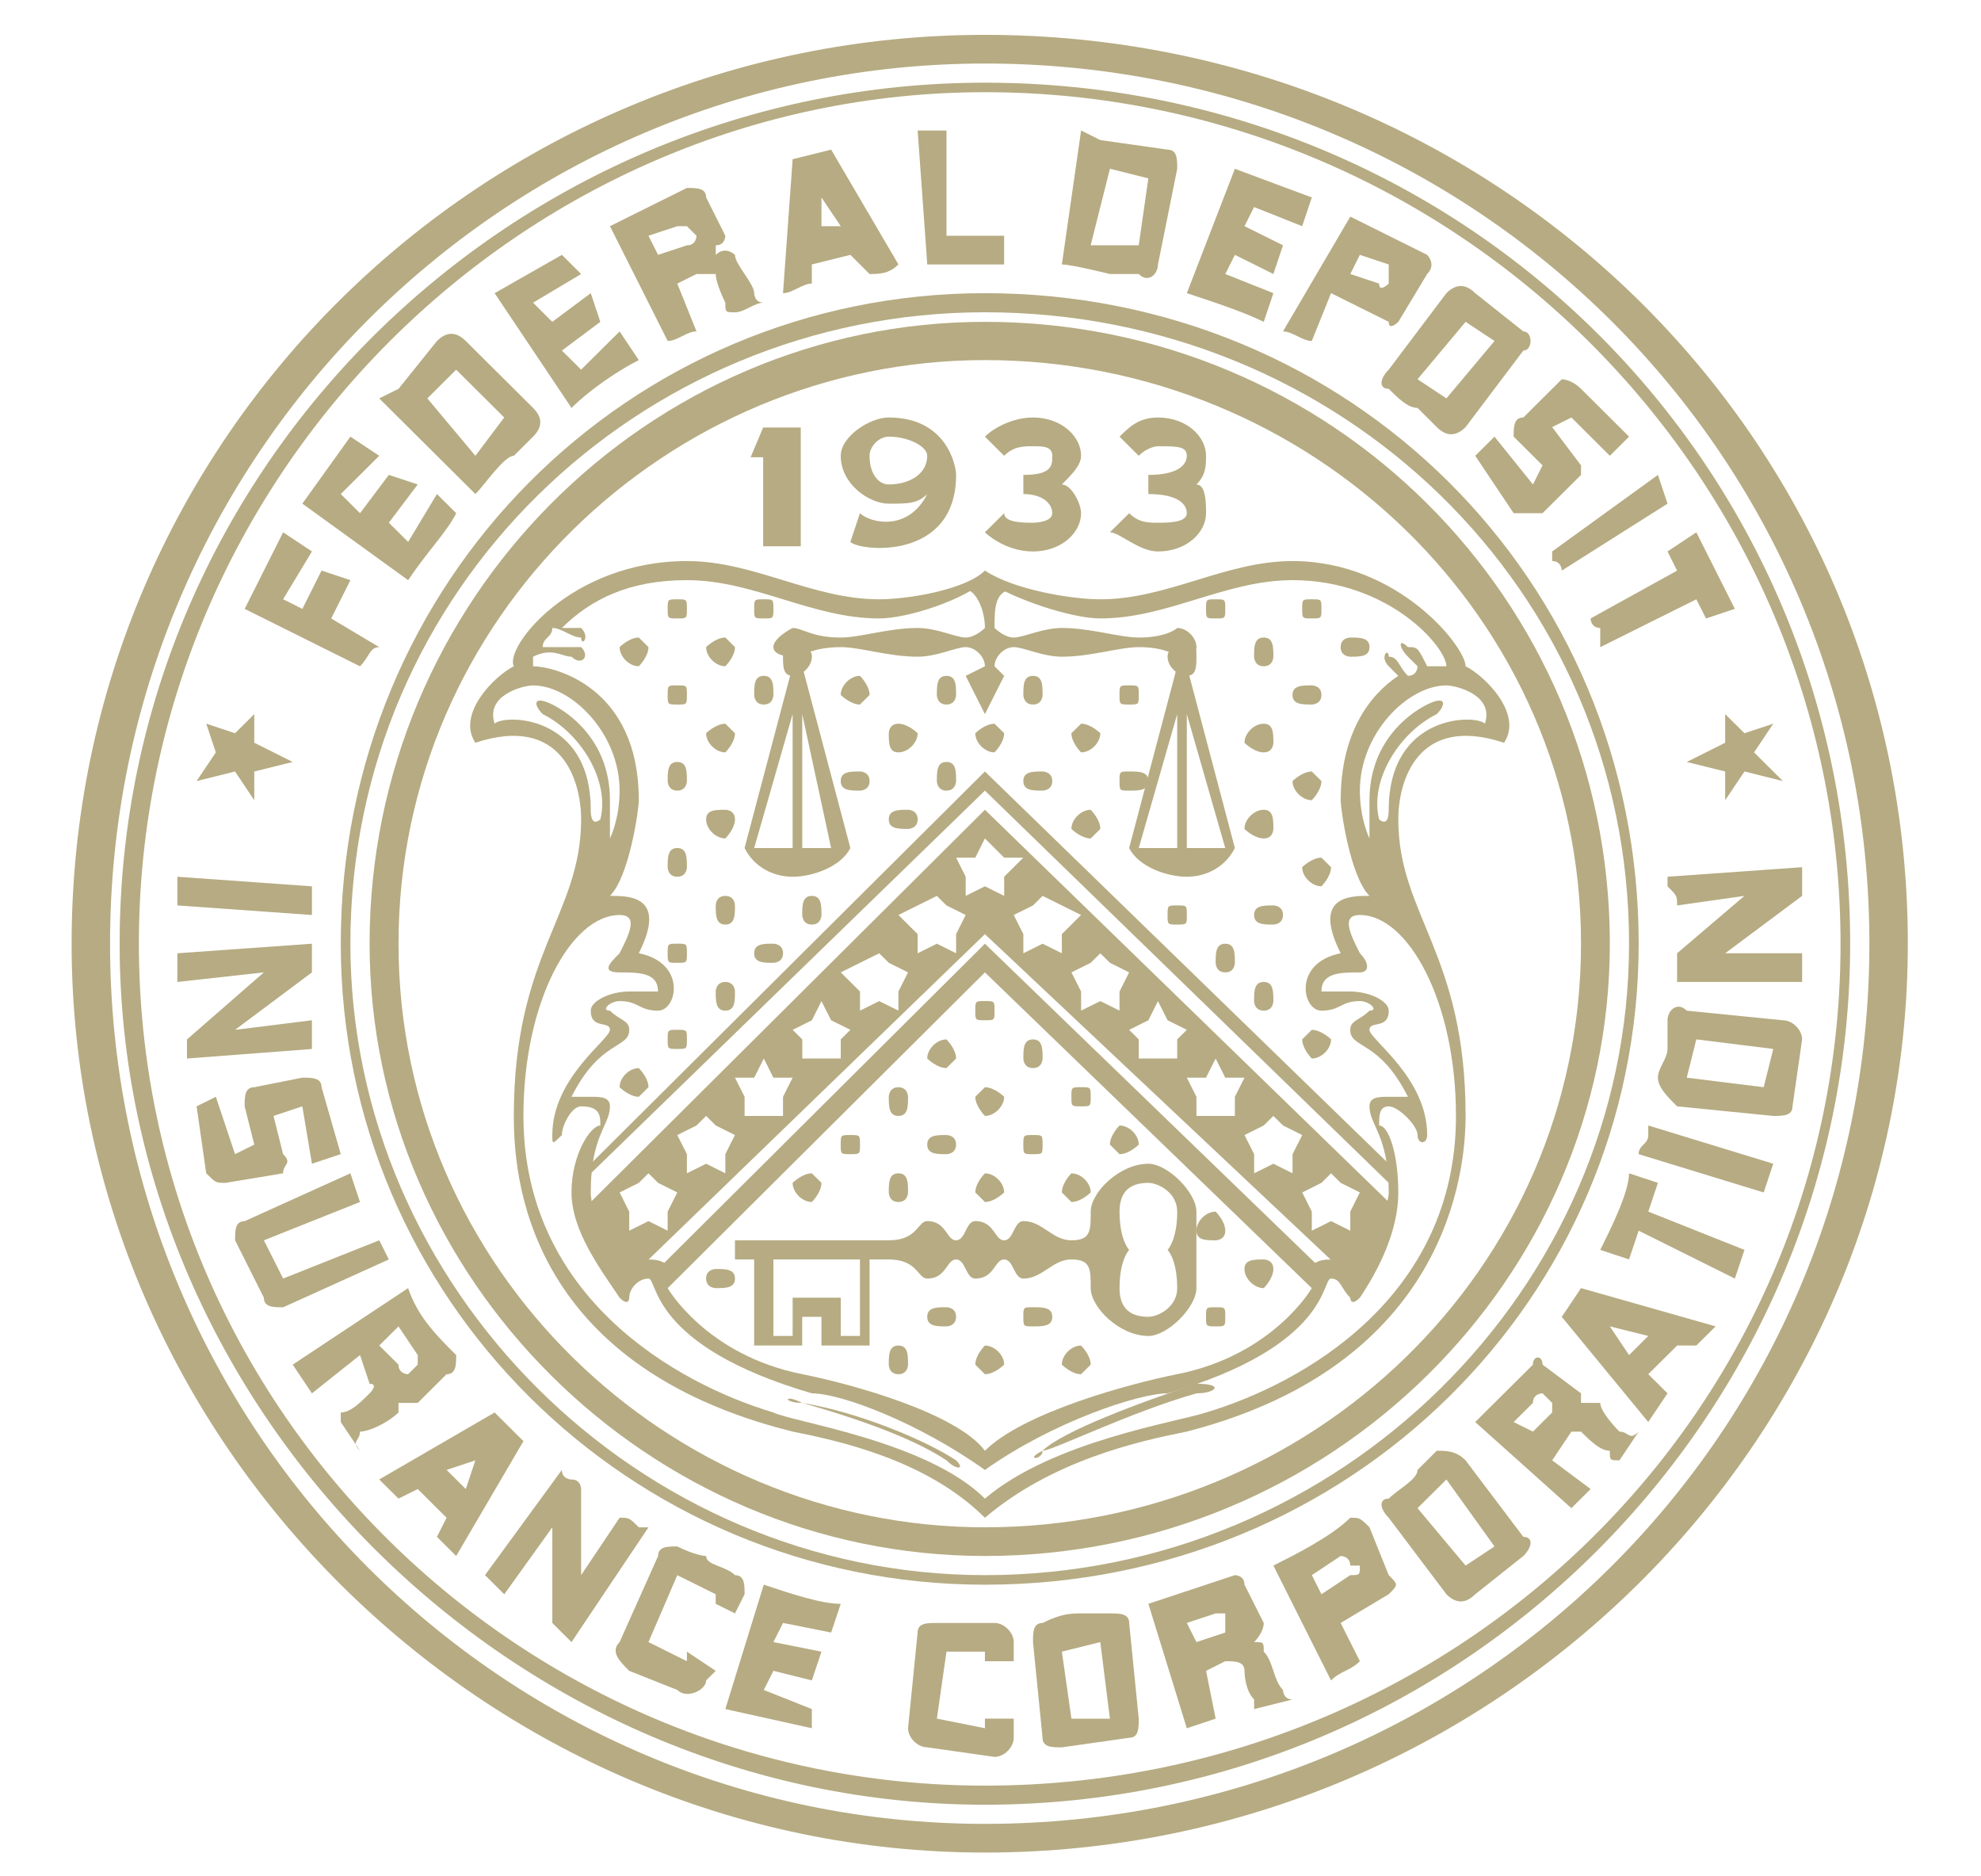 <?xml version="1.0" encoding="UTF-8"?> <svg xmlns="http://www.w3.org/2000/svg" width="132" height="125" viewBox="0 0 132 125" fill="none"><path fill-rule="evenodd" clip-rule="evenodd" d="M50.852 28.481L50.017 30.461H50.852V36.392H53.357V28.481H50.852Z" fill="#B6AB82"></path><path fill-rule="evenodd" clip-rule="evenodd" d="M56.021 30.364C56.021 32.274 57.941 33.554 59.223 33.554C60.506 33.554 61.143 33.554 61.784 32.912C60.506 35.464 57.941 34.826 57.303 34.188L56.662 36.102C57.303 36.74 63.708 37.374 63.708 31.64C63.708 31.002 63.067 27.813 59.223 27.813V29.088C60.506 29.088 61.784 29.726 61.784 30.364C61.784 31.64 60.506 32.274 59.223 32.274C58.582 32.274 57.941 31.64 57.941 30.364C57.941 29.726 58.582 29.088 59.223 29.088V27.813C57.941 27.813 56.021 29.088 56.021 30.364Z" fill="#B6AB82"></path><path fill-rule="evenodd" clip-rule="evenodd" d="M68.83 36.738C66.91 36.738 65.628 35.462 65.628 35.462L66.91 34.19C66.91 34.824 68.189 34.824 68.83 34.824C68.83 34.824 70.116 34.824 70.116 34.19C70.116 33.552 69.471 32.914 68.189 32.914V31.638C70.116 31.638 70.116 31 70.116 30.363C70.116 29.728 69.471 29.728 68.83 29.728C68.189 29.728 67.548 29.728 66.91 30.363L65.628 29.09C66.269 28.452 67.548 27.814 68.83 27.814C70.754 27.814 72.036 29.09 72.036 30.363C72.036 31 71.391 31.638 70.754 32.276C71.391 32.276 72.036 33.552 72.036 34.19C72.036 35.462 70.754 36.738 68.83 36.738Z" fill="#B6AB82"></path><path fill-rule="evenodd" clip-rule="evenodd" d="M77.16 36.738C75.877 36.738 74.599 35.462 73.957 35.462L75.24 34.19C75.877 34.824 76.519 34.824 77.16 34.824C77.801 34.824 79.079 34.824 79.079 34.19C79.079 33.552 78.442 32.914 76.519 32.914V31.638C78.442 31.638 79.079 31 79.079 30.363C79.079 29.728 78.442 29.728 77.16 29.728C77.16 29.728 76.519 29.728 75.877 30.363L74.599 29.09C75.24 28.452 75.877 27.814 77.16 27.814C79.079 27.814 80.362 29.09 80.362 30.363C80.362 31 80.362 31.638 79.721 32.276C80.362 32.276 80.362 33.552 80.362 34.19C80.362 35.462 79.079 36.738 77.16 36.738Z" fill="#B6AB82"></path><path fill-rule="evenodd" clip-rule="evenodd" d="M51.534 89V83.904H50.252V89.638H53.454V87.725H54.736V89.638H57.942V83.904H59.225C61.145 83.904 61.145 85.177 61.786 85.177C63.064 85.177 63.064 83.904 63.706 83.904C64.347 83.904 64.347 85.177 64.988 85.177C66.266 85.177 66.266 83.904 66.908 83.904C67.549 83.904 67.549 85.177 68.19 85.177C69.472 85.177 70.114 83.904 71.392 83.904C72.678 83.904 72.678 84.539 72.678 85.814C72.678 87.09 74.598 89 76.518 89C77.8 89 79.72 87.09 79.72 85.814V80.719C79.72 79.439 77.8 77.529 76.518 77.529V78.801C77.159 78.801 78.441 79.439 78.441 80.719C78.441 82.629 77.8 83.266 77.8 83.266C77.8 83.266 78.441 83.904 78.441 85.814C78.441 87.09 77.159 87.725 76.518 87.725C75.239 87.725 74.598 87.09 74.598 85.814C74.598 83.904 75.239 83.266 75.239 83.266C75.239 83.266 74.598 82.629 74.598 80.719C74.598 79.439 75.239 78.801 76.518 78.801V77.529C74.598 77.529 72.678 79.439 72.678 80.719C72.678 81.987 72.678 82.629 71.392 82.629C70.114 82.629 69.472 81.349 68.19 81.349C67.549 81.349 67.549 82.629 66.908 82.629C66.266 82.629 66.266 81.349 64.988 81.349C64.347 81.349 64.347 82.629 63.706 82.629C63.064 82.629 63.064 81.349 61.786 81.349C61.145 81.349 61.145 82.629 59.225 82.629H48.973V83.904H57.301V89H56.023V86.452H52.817V89H51.534Z" fill="#B6AB82"></path><path fill-rule="evenodd" clip-rule="evenodd" d="M107.268 62.868C107.268 85.177 88.692 103.658 65.629 103.658V101.748C87.41 101.748 105.348 84.539 105.348 62.868C105.348 41.201 87.41 23.989 65.629 23.989C44.489 23.989 26.554 41.201 26.554 62.868C26.554 84.539 44.489 101.748 65.629 101.748V103.658C43.21 103.658 24.627 85.177 24.627 62.868C24.627 39.926 43.21 21.441 65.629 21.441C88.692 21.441 107.268 39.926 107.268 62.868Z" fill="#B6AB82"></path><path fill-rule="evenodd" clip-rule="evenodd" d="M108.549 62.868C108.549 39.288 89.332 20.803 65.627 20.803C42.564 20.803 23.347 39.288 23.347 62.868C23.347 85.815 42.564 104.934 65.627 104.934V105.572C41.926 105.572 22.706 86.453 22.706 62.868C22.706 38.65 41.926 19.531 65.627 19.531C89.973 19.531 109.19 38.65 109.19 62.868C109.19 86.453 89.973 105.572 65.627 105.572V104.934C89.332 104.934 108.549 85.815 108.549 62.868Z" fill="#B6AB82"></path><path fill-rule="evenodd" clip-rule="evenodd" d="M124.563 62.868C124.563 95.372 98.298 121.505 65.628 121.505V123.415C99.584 123.415 127.124 96.01 127.124 62.868C127.124 29.088 99.584 2.322 65.628 2.322C32.316 2.322 4.772 29.088 4.772 62.868C4.772 96.01 32.316 123.415 65.628 123.415V121.505C33.599 121.505 7.333 95.372 7.333 62.868C7.333 30.364 33.599 4.232 65.628 4.232C98.298 4.232 124.563 30.364 124.563 62.868Z" fill="#B6AB82"></path><path fill-rule="evenodd" clip-rule="evenodd" d="M123.283 62.868C123.283 31.002 97.658 5.508 65.629 5.508C34.238 5.508 7.972 31.002 7.972 62.868C7.972 94.097 34.238 120.229 65.629 120.229V118.957C34.879 118.957 9.254 94.097 9.254 62.868C9.254 31.64 34.879 6.142 65.629 6.142C97.017 6.142 122.641 31.64 122.641 62.868C122.641 94.097 97.017 118.957 65.629 118.957V120.229C97.658 120.229 123.283 94.097 123.283 62.868Z" fill="#B6AB82"></path><path fill-rule="evenodd" clip-rule="evenodd" d="M55.381 9.969L59.865 17.616C59.224 18.254 58.583 18.254 57.942 18.254L56.663 16.979L54.095 17.616L54.736 15.068H56.022L54.736 13.155V15.068L54.095 17.616V18.892C53.457 18.892 52.816 19.53 52.175 19.53L52.816 10.607L55.381 9.969Z" fill="#B6AB82"></path><path fill-rule="evenodd" clip-rule="evenodd" d="M104.066 25.265L101.505 27.813C100.86 27.813 100.86 28.455 100.86 29.089L102.783 31.003L102.146 32.275L99.581 29.089L98.299 30.365L100.86 34.188H102.783L105.348 31.64V31.003L103.424 28.455L104.707 27.813L107.268 30.365L108.55 29.089L105.348 25.903C104.707 25.265 104.066 25.265 104.066 25.265Z" fill="#B6AB82"></path><path fill-rule="evenodd" clip-rule="evenodd" d="M25.269 43.112C24.628 43.112 24.628 43.75 23.987 44.388L16.304 40.564L18.865 35.464L20.785 36.736L18.865 39.922L20.147 40.564L21.426 38.012L23.349 38.65L22.067 41.202L25.269 43.112Z" fill="#B6AB82"></path><path fill-rule="evenodd" clip-rule="evenodd" d="M101.504 22.079C102.145 22.079 102.145 23.355 101.504 23.355L97.657 28.454C97.016 29.088 96.378 29.088 95.737 28.454C95.096 27.813 94.455 27.175 94.455 27.175C93.814 27.175 93.176 26.541 92.535 25.903C91.894 25.903 91.894 25.265 92.535 24.627L96.378 19.531C97.016 18.893 97.657 18.893 98.298 19.531L97.657 21.441L94.455 25.265L96.378 26.541L99.584 22.717L97.657 21.441L98.298 19.531L101.504 22.079Z" fill="#B6AB82"></path><path fill-rule="evenodd" clip-rule="evenodd" d="M46.411 18.254L45.129 18.892L43.85 16.978L45.77 16.344C46.411 16.344 46.411 15.706 46.411 15.706L45.77 15.068H45.129L43.209 15.706L43.85 16.978L45.129 18.892L46.411 22.078C45.77 22.078 45.129 22.716 44.491 22.716L40.644 15.068L45.77 12.52C46.411 12.52 47.052 12.52 47.052 13.154L48.331 15.706C48.331 15.706 48.331 16.344 47.693 16.344V16.978C48.331 16.344 48.972 16.978 48.972 16.978C48.972 17.616 50.254 18.892 50.254 19.53C50.254 19.53 50.254 20.164 50.895 20.164C50.254 20.164 49.613 20.806 48.972 20.806C48.331 20.806 48.331 20.806 48.331 20.164C48.331 20.164 47.693 18.892 47.693 18.254H46.411Z" fill="#B6AB82"></path><path fill-rule="evenodd" clip-rule="evenodd" d="M66.909 17.617V15.707H63.066V8.693H61.146L61.787 17.617H66.909Z" fill="#B6AB82"></path><path fill-rule="evenodd" clip-rule="evenodd" d="M29.115 32.913L30.398 34.189C29.756 35.465 28.474 36.737 27.195 38.651L20.146 33.551L23.348 29.089L25.268 30.365L22.707 32.913L23.99 34.189L25.909 31.637L27.833 32.275L25.909 34.823L27.195 36.103L29.115 32.913Z" fill="#B6AB82"></path><path fill-rule="evenodd" clip-rule="evenodd" d="M31.677 32.913L25.269 26.541L26.555 25.903L28.475 26.541L31.677 30.365L33.597 27.813L30.395 24.628L28.475 26.541L26.555 25.903L29.116 22.717C29.757 22.079 30.395 22.079 31.036 22.717L35.52 27.175C36.161 27.813 36.161 28.451 35.52 29.089L34.238 30.365C33.597 30.365 32.318 32.275 31.677 32.913Z" fill="#B6AB82"></path><path fill-rule="evenodd" clip-rule="evenodd" d="M41.287 22.079L42.566 23.989C41.287 24.627 39.364 25.903 38.081 27.175L32.959 19.531L37.44 16.979L38.722 18.255L35.52 20.165L36.799 21.441L39.364 19.531L40.001 21.441L37.44 23.355L38.722 24.627L41.287 22.079Z" fill="#B6AB82"></path><path fill-rule="evenodd" clip-rule="evenodd" d="M70.755 17.617L72.037 8.693L73.316 9.331L73.957 11.241L72.675 16.341H75.877L76.518 11.883L73.957 11.241L73.316 9.331L77.8 9.969C78.442 9.969 78.442 10.607 78.442 11.241L77.159 17.617C77.159 18.255 76.518 18.893 75.877 18.255H73.957C73.957 18.255 71.392 17.617 70.755 17.617Z" fill="#B6AB82"></path><path fill-rule="evenodd" clip-rule="evenodd" d="M84.849 19.53L84.207 21.44C82.925 20.806 81.002 20.164 79.082 19.53L82.284 11.245L87.41 13.155L86.768 15.068L83.563 13.793L82.925 15.068L85.49 16.341L84.849 18.254L82.284 16.979L81.643 18.254L84.849 19.53Z" fill="#B6AB82"></path><path fill-rule="evenodd" clip-rule="evenodd" d="M88.691 19.53L89.974 18.254L91.893 18.892C91.893 19.53 92.534 18.892 92.534 18.892V18.254V17.616L90.611 16.979L89.974 18.254L88.691 19.53L87.409 22.716C86.771 22.716 86.126 22.078 85.489 22.078L89.974 14.431L95.096 16.979C95.096 16.979 95.737 17.616 95.096 18.254L93.176 21.44C93.176 21.44 92.534 22.078 92.534 21.44L88.691 19.53Z" fill="#B6AB82"></path><path fill-rule="evenodd" clip-rule="evenodd" d="M103.425 36.738L110.471 31.638L111.112 33.552L104.066 38.014C104.066 38.014 104.066 37.376 103.425 37.376V36.738Z" fill="#B6AB82"></path><path fill-rule="evenodd" clip-rule="evenodd" d="M113.032 39.924L106.628 43.114V41.834C105.986 41.834 105.986 41.2 105.986 41.2L111.75 38.014L111.112 36.738L113.032 35.462L115.597 40.562L113.677 41.2L113.032 39.924Z" fill="#B6AB82"></path><path fill-rule="evenodd" clip-rule="evenodd" d="M16.943 47.572V49.482L19.504 50.762L16.943 51.396V53.31L15.661 51.396L13.1 52.034L14.382 50.124L13.741 48.21L15.661 48.848L16.943 47.572Z" fill="#B6AB82"></path><path fill-rule="evenodd" clip-rule="evenodd" d="M114.953 47.572V49.482L112.392 50.762L114.953 51.396V53.31L116.239 51.396L118.8 52.034L116.877 50.124L118.159 48.21L116.239 48.848L114.953 47.572Z" fill="#B6AB82"></path><path fill-rule="evenodd" clip-rule="evenodd" d="M45.77 110.032V110.669L43.209 109.394L45.129 104.936L47.69 106.208V106.846L48.973 107.484L49.614 106.208C49.614 105.57 49.614 104.936 48.973 104.936C48.331 104.298 47.053 104.298 47.053 103.66C47.053 103.66 46.412 103.66 45.129 103.022C44.488 103.022 43.851 103.022 43.851 103.66L41.286 109.394C40.645 110.032 41.286 110.669 41.927 111.311L45.129 112.583C45.77 113.221 47.053 112.583 47.053 111.945L47.69 111.311L45.77 110.032Z" fill="#B6AB82"></path><path fill-rule="evenodd" clip-rule="evenodd" d="M20.786 60.957L11.82 60.319V58.409L20.786 59.047V59.681V60.957Z" fill="#B6AB82"></path><path fill-rule="evenodd" clip-rule="evenodd" d="M20.145 71.793L16.943 72.43C16.302 72.43 16.302 73.068 16.302 73.703L16.943 76.254L15.661 76.888L14.382 73.068L13.1 73.703L13.741 78.164C14.382 78.802 14.382 78.802 15.023 78.802L18.863 78.164C18.863 77.526 19.504 77.526 18.863 76.888L18.225 74.341L20.145 73.703L20.786 77.526L22.706 76.888L21.427 72.43C21.427 71.793 20.786 71.793 20.145 71.793Z" fill="#B6AB82"></path><path fill-rule="evenodd" clip-rule="evenodd" d="M15.662 68.607L20.784 67.969V69.245V69.882L12.46 70.517V69.245L17.582 64.779L11.819 65.417V63.507L20.784 62.869V64.141V64.779L15.662 68.607Z" fill="#B6AB82"></path><path fill-rule="evenodd" clip-rule="evenodd" d="M17.583 86.452C17.583 87.09 18.225 87.09 18.866 87.09L25.908 83.904L25.27 82.628L18.866 85.176L17.583 82.628L23.988 80.076L23.347 78.166L16.301 81.352C15.664 81.352 15.664 81.986 15.664 82.628L17.583 86.452Z" fill="#B6AB82"></path><path fill-rule="evenodd" clip-rule="evenodd" d="M26.553 99.836L27.836 99.198L29.756 97.926L31.675 97.288L31.038 99.198L29.756 97.926L27.836 99.198L29.756 101.112L29.114 102.384L30.397 103.66L34.878 96.009L32.958 94.099L25.267 98.561L26.553 99.836Z" fill="#B6AB82"></path><path fill-rule="evenodd" clip-rule="evenodd" d="M30.396 90.275C30.396 90.912 30.396 91.55 29.755 91.55L27.835 93.46H26.553V94.098C25.908 94.736 24.629 95.371 23.988 95.371C23.988 96.008 23.347 96.008 23.988 96.646L22.706 94.736V94.098C23.347 94.098 23.988 93.46 24.629 92.823C24.629 92.823 25.27 92.185 24.629 92.185L23.988 90.275L25.27 89.637L26.553 90.912C26.553 91.55 27.194 91.55 27.194 91.55L27.835 90.912V90.275L26.553 88.365L25.27 89.637L23.988 90.275L20.786 92.823L19.504 90.912L27.194 85.813C27.835 87.727 29.114 88.999 30.396 90.275Z" fill="#B6AB82"></path><path fill-rule="evenodd" clip-rule="evenodd" d="M55.381 108.757L56.022 106.847C54.736 106.847 52.816 106.209 50.892 105.571L48.331 113.857L54.095 115.133V113.857L50.892 112.585L51.534 111.309L54.095 111.947L54.736 110.033L51.534 109.395L52.175 108.119L55.381 108.757Z" fill="#B6AB82"></path><path fill-rule="evenodd" clip-rule="evenodd" d="M38.722 104.934L41.286 101.11C41.928 101.11 41.928 101.11 42.565 101.748H43.21L38.081 109.395L36.802 108.12V101.748L33.6 106.21L32.317 104.934L37.439 97.924C37.439 98.562 38.081 98.562 38.081 98.562C38.722 98.562 38.722 99.2 38.722 99.2V104.934Z" fill="#B6AB82"></path><path fill-rule="evenodd" clip-rule="evenodd" d="M70.755 116.407C70.114 116.407 69.469 116.407 69.469 115.769L68.832 109.394C68.832 108.756 68.832 108.121 69.469 108.121C70.755 107.484 71.392 107.484 72.037 107.484H73.957C74.598 107.484 75.24 107.484 75.24 108.121L75.877 114.497C75.877 115.131 75.877 115.769 75.24 115.769L73.957 114.497L73.316 109.394L70.755 110.032L71.392 114.497H73.957L75.24 115.769L70.755 116.407Z" fill="#B6AB82"></path><path fill-rule="evenodd" clip-rule="evenodd" d="M89.972 101.111C90.613 101.111 90.613 101.111 91.254 101.749L92.533 104.934C93.174 105.572 93.174 105.572 92.533 106.207L89.331 108.12L88.052 106.207L89.972 104.934C90.613 104.934 90.613 104.934 90.613 104.297H89.972C89.972 103.659 89.331 103.659 89.331 103.659L87.411 104.934L88.052 106.207L89.331 108.12L90.613 110.668C89.972 111.31 89.331 111.31 88.69 111.948L84.85 104.297C86.125 103.659 88.69 102.386 89.972 101.111Z" fill="#B6AB82"></path><path fill-rule="evenodd" clip-rule="evenodd" d="M115.597 85.177L109.189 81.988L108.548 83.901L106.628 83.267C107.27 81.988 108.548 79.44 108.548 78.164L110.472 78.802L109.831 80.716L116.239 83.267L115.597 85.177Z" fill="#B6AB82"></path><path fill-rule="evenodd" clip-rule="evenodd" d="M65.628 114.495V115.133L62.426 114.495L63.067 110.03H65.628V110.668H67.548V109.396C67.548 108.758 66.91 108.12 66.269 108.12H64.346H62.426C61.785 108.12 61.144 108.12 61.144 108.758L60.506 115.133C60.506 115.771 61.144 116.405 61.785 116.405L66.269 117.043C66.91 117.043 67.548 116.405 67.548 115.771V114.495H65.628Z" fill="#B6AB82"></path><path fill-rule="evenodd" clip-rule="evenodd" d="M82.283 104.934C82.283 104.934 82.924 104.934 82.924 105.572L84.207 108.12C84.207 108.758 83.566 109.395 83.566 109.395C84.207 109.395 84.207 109.395 84.207 110.03C84.848 110.668 84.848 111.947 85.489 112.585C85.489 112.585 85.489 113.219 86.126 113.219L83.566 113.857V113.219C82.924 112.585 82.924 111.309 82.924 111.309C82.924 110.668 82.283 110.668 81.642 110.668L80.363 111.309L79.722 109.395L81.642 108.758V108.12V107.482H81.001L79.081 108.12L79.722 109.395L80.363 111.309L81.001 114.495L79.081 115.133L76.52 106.844L82.283 104.934Z" fill="#B6AB82"></path><path fill-rule="evenodd" clip-rule="evenodd" d="M98.298 106.208C97.657 106.846 97.016 106.846 96.378 106.208L92.535 101.112C91.894 100.474 91.894 99.836 92.535 99.836C93.176 99.198 94.455 98.561 94.455 97.926C94.455 97.926 95.096 97.288 95.737 96.647C96.378 96.647 97.016 96.647 97.657 97.288L101.504 102.384C102.145 102.384 102.145 103.022 101.504 103.66L99.584 103.022L96.378 98.561L94.455 100.474L97.657 104.298L99.584 103.022L101.504 103.66L98.298 106.208Z" fill="#B6AB82"></path><path fill-rule="evenodd" clip-rule="evenodd" d="M102.144 90.912C102.144 90.274 102.785 90.274 102.785 90.912L105.346 92.822V93.46H106.629C106.629 94.098 107.907 95.374 107.907 95.374C108.549 95.374 108.549 96.008 109.19 95.374L107.907 97.288C107.266 97.288 107.266 97.288 107.266 96.646C106.629 96.646 105.988 96.008 105.346 95.374H104.705L103.427 97.288L102.144 95.374L103.427 94.098V93.46L102.785 92.822C102.785 92.822 102.144 92.822 102.144 93.46L100.858 94.736L102.144 95.374L103.427 97.288L105.988 99.198L104.705 100.473L98.297 94.736C99.583 93.46 100.858 92.188 102.144 90.912Z" fill="#B6AB82"></path><path fill-rule="evenodd" clip-rule="evenodd" d="M111.111 92.824L109.828 91.548L108.55 90.276L107.267 88.362L109.828 89L108.55 90.276L109.828 91.548L111.752 89.638H113.031L114.317 88.362L105.348 85.814L104.065 87.728L109.828 94.734L111.111 92.824Z" fill="#B6AB82"></path><path fill-rule="evenodd" clip-rule="evenodd" d="M109.83 74.979L118.157 77.527L117.52 79.441L109.188 76.889C109.188 76.255 109.83 76.255 109.83 75.617V74.979Z" fill="#B6AB82"></path><path fill-rule="evenodd" clip-rule="evenodd" d="M116.238 59.682L111.75 60.32C111.75 59.682 111.75 59.682 111.112 59.045V58.407L120.081 57.772V59.682L114.952 63.506H120.081V65.416H111.75V64.144V63.506L116.238 59.682Z" fill="#B6AB82"></path><path fill-rule="evenodd" clip-rule="evenodd" d="M119.44 73.704C119.44 74.342 118.799 74.342 118.158 74.342L111.75 73.704C111.112 73.066 110.471 72.428 110.471 71.794C110.471 71.156 111.112 70.518 111.112 69.88V67.97C111.112 67.329 111.75 66.691 112.391 67.329L118.799 67.97C119.44 67.97 120.081 68.608 120.081 69.242L118.158 69.88L113.032 69.242L112.391 71.794L117.52 72.428L118.158 69.88L120.081 69.242L119.44 73.704Z" fill="#B6AB82"></path><path fill-rule="evenodd" clip-rule="evenodd" d="M52.815 45.023C53.456 45.023 54.098 44.386 54.098 43.748C54.098 43.113 53.456 43.113 52.815 43.113C52.174 43.113 52.174 43.113 52.174 43.748C52.174 44.386 52.174 45.023 52.815 45.023Z" fill="#B6AB82"></path><path fill-rule="evenodd" clip-rule="evenodd" d="M52.815 44.386L49.613 56.495H50.254L52.815 47.572V56.495H53.456V47.572L55.38 56.495H49.613C50.254 57.771 51.533 58.409 52.815 58.409C54.097 58.409 56.021 57.771 56.662 56.495L53.456 44.386H52.815Z" fill="#B6AB82"></path><path fill-rule="evenodd" clip-rule="evenodd" d="M65.628 38.649L67.548 39.287C66.269 39.287 66.269 40.563 66.269 41.835C66.269 41.835 66.91 42.473 67.548 42.473C68.189 42.473 69.471 41.835 70.754 41.835C72.677 41.835 74.597 42.473 75.879 42.473C77.799 42.473 78.44 41.835 78.44 41.835C79.081 41.835 79.723 42.473 79.723 43.111C79.723 43.749 79.081 43.749 78.44 43.749C78.44 43.749 77.799 43.111 75.879 43.111C74.597 43.111 72.677 43.749 70.754 43.749C69.471 43.749 68.189 43.111 67.548 43.111C66.91 43.111 66.269 43.749 66.269 44.387L66.91 45.025L65.628 47.573L64.346 45.025L65.628 44.387C65.628 43.749 64.987 43.111 64.346 43.111C63.708 43.111 62.426 43.749 61.144 43.749C59.224 43.749 57.304 43.111 56.022 43.111C54.098 43.111 53.457 43.749 52.816 43.749C52.816 43.749 51.533 43.749 51.533 43.111C51.533 42.473 52.816 41.835 52.816 41.835C53.457 41.835 54.098 42.473 56.022 42.473C57.304 42.473 59.224 41.835 61.144 41.835C62.426 41.835 63.708 42.473 64.346 42.473C64.987 42.473 65.628 41.835 65.628 41.835C65.628 40.563 64.987 39.287 64.346 39.287L65.628 38.649Z" fill="#B6AB82"></path><path fill-rule="evenodd" clip-rule="evenodd" d="M79.081 45.023C78.44 45.023 77.799 44.386 77.799 43.748C77.799 43.113 78.44 43.113 79.081 43.113C79.722 43.113 79.722 43.113 79.722 43.748C79.722 44.386 79.722 45.023 79.081 45.023Z" fill="#B6AB82"></path><path fill-rule="evenodd" clip-rule="evenodd" d="M79.081 44.386L82.283 56.495H81.642L79.081 47.572V56.495H78.44V47.572L75.879 56.495H82.283C81.642 57.771 80.363 58.409 79.081 58.409C77.799 58.409 75.879 57.771 75.238 56.495L78.44 44.386H79.081Z" fill="#B6AB82"></path><path fill-rule="evenodd" clip-rule="evenodd" d="M45.13 41.2C45.771 41.2 45.771 41.2 45.771 40.562C45.771 39.925 45.771 39.925 45.13 39.925C44.489 39.925 44.489 39.925 44.489 40.562C44.489 41.2 44.489 41.2 45.13 41.2Z" fill="#B6AB82"></path><path fill-rule="evenodd" clip-rule="evenodd" d="M42.565 44.386C42.565 44.386 43.209 43.748 43.209 43.11L42.565 42.472C41.927 42.472 41.286 43.11 41.286 43.11C41.286 43.748 41.927 44.386 42.565 44.386Z" fill="#B6AB82"></path><path fill-rule="evenodd" clip-rule="evenodd" d="M48.332 44.386C48.332 44.386 48.973 43.748 48.973 43.11L48.332 42.472C47.691 42.472 47.05 43.11 47.05 43.11C47.05 43.748 47.691 44.386 48.332 44.386Z" fill="#B6AB82"></path><path fill-rule="evenodd" clip-rule="evenodd" d="M45.13 46.935C45.771 46.935 45.771 46.935 45.771 46.297C45.771 45.659 45.771 45.659 45.13 45.659C44.489 45.659 44.489 45.659 44.489 46.297C44.489 46.935 44.489 46.935 45.13 46.935Z" fill="#B6AB82"></path><path fill-rule="evenodd" clip-rule="evenodd" d="M50.894 41.2C51.535 41.2 51.535 41.2 51.535 40.562C51.535 39.925 51.535 39.925 50.894 39.925C50.253 39.925 50.253 39.925 50.253 40.562C50.253 41.2 50.253 41.2 50.894 41.2Z" fill="#B6AB82"></path><path fill-rule="evenodd" clip-rule="evenodd" d="M81.002 41.2C81.644 41.2 81.644 41.2 81.644 40.562C81.644 39.925 81.644 39.925 81.002 39.925C80.361 39.925 80.361 39.925 80.361 40.562C80.361 41.2 80.361 41.2 81.002 41.2Z" fill="#B6AB82"></path><path fill-rule="evenodd" clip-rule="evenodd" d="M87.41 41.2C88.052 41.2 88.052 41.2 88.052 40.562C88.052 39.925 88.052 39.925 87.41 39.925C86.769 39.925 86.769 39.925 86.769 40.562C86.769 41.2 86.769 41.2 87.41 41.2Z" fill="#B6AB82"></path><path fill-rule="evenodd" clip-rule="evenodd" d="M50.894 46.935C51.535 46.935 51.535 46.297 51.535 46.297C51.535 45.659 51.535 45.025 50.894 45.025C50.253 45.025 50.253 45.659 50.253 46.297C50.253 46.297 50.253 46.935 50.894 46.935Z" fill="#B6AB82"></path><path fill-rule="evenodd" clip-rule="evenodd" d="M57.302 52.671C57.302 52.671 57.943 52.671 57.943 52.033C57.943 51.395 57.302 51.395 57.302 51.395C56.661 51.395 56.02 51.395 56.02 52.033C56.02 52.671 56.661 52.671 57.302 52.671Z" fill="#B6AB82"></path><path fill-rule="evenodd" clip-rule="evenodd" d="M60.505 55.222C60.505 55.222 61.146 55.222 61.146 54.584C61.146 53.946 60.505 53.946 60.505 53.946C59.863 53.946 59.222 53.946 59.222 54.584C59.222 55.222 59.863 55.222 60.505 55.222Z" fill="#B6AB82"></path><path fill-rule="evenodd" clip-rule="evenodd" d="M48.332 50.123C48.332 50.123 48.973 49.485 48.973 48.847L48.332 48.213C47.691 48.213 47.05 48.847 47.05 48.847C47.05 49.485 47.691 50.123 48.332 50.123Z" fill="#B6AB82"></path><path fill-rule="evenodd" clip-rule="evenodd" d="M45.13 52.671C45.771 52.671 45.771 52.033 45.771 52.033C45.771 51.396 45.771 50.761 45.13 50.761C44.489 50.761 44.489 51.396 44.489 52.033C44.489 52.033 44.489 52.671 45.13 52.671Z" fill="#B6AB82"></path><path fill-rule="evenodd" clip-rule="evenodd" d="M48.332 55.858C48.332 55.858 48.973 55.223 48.973 54.582C48.973 53.947 48.332 53.947 48.332 53.947C47.691 53.947 47.05 53.947 47.05 54.582C47.05 55.223 47.691 55.858 48.332 55.858Z" fill="#B6AB82"></path><path fill-rule="evenodd" clip-rule="evenodd" d="M54.096 61.594C54.737 61.594 54.737 60.956 54.737 60.956C54.737 60.318 54.737 59.684 54.096 59.684C53.455 59.684 53.455 60.318 53.455 60.956C53.455 60.956 53.455 61.594 54.096 61.594Z" fill="#B6AB82"></path><path fill-rule="evenodd" clip-rule="evenodd" d="M45.13 58.408C45.771 58.408 45.771 57.77 45.771 57.77C45.771 57.132 45.771 56.494 45.13 56.494C44.489 56.494 44.489 57.132 44.489 57.77C44.489 57.77 44.489 58.408 45.13 58.408Z" fill="#B6AB82"></path><path fill-rule="evenodd" clip-rule="evenodd" d="M45.13 64.143C45.771 64.143 45.771 64.143 45.771 63.505C45.771 62.867 45.771 62.867 45.13 62.867C44.489 62.867 44.489 62.867 44.489 63.505C44.489 64.143 44.489 64.143 45.13 64.143Z" fill="#B6AB82"></path><path fill-rule="evenodd" clip-rule="evenodd" d="M45.13 69.881C45.771 69.881 45.771 69.881 45.771 69.243C45.771 68.605 45.771 68.605 45.13 68.605C44.489 68.605 44.489 68.605 44.489 69.243C44.489 69.881 44.489 69.881 45.13 69.881Z" fill="#B6AB82"></path><path fill-rule="evenodd" clip-rule="evenodd" d="M48.332 67.329C48.973 67.329 48.973 66.691 48.973 66.053C48.973 66.053 48.973 65.418 48.332 65.418C47.691 65.418 47.691 66.053 47.691 66.053C47.691 66.691 47.691 67.329 48.332 67.329Z" fill="#B6AB82"></path><path fill-rule="evenodd" clip-rule="evenodd" d="M51.534 64.143C51.534 64.143 52.176 64.143 52.176 63.505C52.176 62.867 51.534 62.867 51.534 62.867C50.893 62.867 50.252 62.867 50.252 63.505C50.252 64.143 50.893 64.143 51.534 64.143Z" fill="#B6AB82"></path><path fill-rule="evenodd" clip-rule="evenodd" d="M48.332 61.594C48.973 61.594 48.973 60.956 48.973 60.318C48.973 60.318 48.973 59.684 48.332 59.684C47.691 59.684 47.691 60.318 47.691 60.318C47.691 60.956 47.691 61.594 48.332 61.594Z" fill="#B6AB82"></path><path fill-rule="evenodd" clip-rule="evenodd" d="M42.565 73.067L43.209 72.429C43.209 71.791 42.565 71.157 42.565 71.157C41.927 71.157 41.286 71.791 41.286 72.429C41.286 72.429 41.927 73.067 42.565 73.067Z" fill="#B6AB82"></path><path fill-rule="evenodd" clip-rule="evenodd" d="M57.302 46.935L57.943 46.297C57.943 45.659 57.302 45.025 57.302 45.025C56.661 45.025 56.02 45.659 56.02 46.297C56.02 46.297 56.661 46.935 57.302 46.935Z" fill="#B6AB82"></path><path fill-rule="evenodd" clip-rule="evenodd" d="M59.864 50.123C60.505 50.123 61.146 49.485 61.146 48.847C61.146 48.847 60.505 48.213 59.864 48.213C59.222 48.213 59.222 48.847 59.222 48.847C59.222 49.485 59.222 50.123 59.864 50.123Z" fill="#B6AB82"></path><path fill-rule="evenodd" clip-rule="evenodd" d="M63.066 52.671C63.707 52.671 63.707 52.033 63.707 52.033C63.707 51.396 63.707 50.761 63.066 50.761C62.425 50.761 62.425 51.396 62.425 52.033C62.425 52.033 62.425 52.671 63.066 52.671Z" fill="#B6AB82"></path><path fill-rule="evenodd" clip-rule="evenodd" d="M63.066 46.935C63.707 46.935 63.707 46.297 63.707 46.297C63.707 45.659 63.707 45.025 63.066 45.025C62.425 45.025 62.425 45.659 62.425 46.297C62.425 46.297 62.425 46.935 63.066 46.935Z" fill="#B6AB82"></path><path fill-rule="evenodd" clip-rule="evenodd" d="M66.268 50.123C66.268 50.123 66.91 49.485 66.91 48.847L66.268 48.213C65.627 48.213 64.986 48.847 64.986 48.847C64.986 49.485 65.627 50.123 66.268 50.123Z" fill="#B6AB82"></path><path fill-rule="evenodd" clip-rule="evenodd" d="M68.83 46.935C69.471 46.935 69.471 46.297 69.471 46.297C69.471 45.659 69.471 45.025 68.83 45.025C68.189 45.025 68.189 45.659 68.189 46.297C68.189 46.297 68.189 46.935 68.83 46.935Z" fill="#B6AB82"></path><path fill-rule="evenodd" clip-rule="evenodd" d="M72.036 50.123C72.677 50.123 73.318 49.485 73.318 48.847C73.318 48.847 72.677 48.213 72.036 48.213L71.391 48.847C71.391 49.485 72.036 50.123 72.036 50.123Z" fill="#B6AB82"></path><path fill-rule="evenodd" clip-rule="evenodd" d="M75.238 46.935C75.879 46.935 75.879 46.935 75.879 46.297C75.879 45.659 75.879 45.659 75.238 45.659C74.597 45.659 74.597 45.659 74.597 46.297C74.597 46.935 74.597 46.935 75.238 46.935Z" fill="#B6AB82"></path><path fill-rule="evenodd" clip-rule="evenodd" d="M69.471 52.671C69.471 52.671 70.115 52.671 70.115 52.033C70.115 51.395 69.471 51.395 69.471 51.395C68.829 51.395 68.188 51.395 68.188 52.033C68.188 52.671 68.829 52.671 69.471 52.671Z" fill="#B6AB82"></path><path fill-rule="evenodd" clip-rule="evenodd" d="M72.676 55.858L73.317 55.223C73.317 54.582 72.676 53.947 72.676 53.947C72.035 53.947 71.39 54.582 71.39 55.223C71.39 55.223 72.035 55.858 72.676 55.858Z" fill="#B6AB82"></path><path fill-rule="evenodd" clip-rule="evenodd" d="M75.238 52.671C75.879 52.671 76.52 52.671 76.52 52.033C76.52 51.395 75.879 51.395 75.238 51.395C74.597 51.395 74.597 51.395 74.597 52.033C74.597 52.671 74.597 52.671 75.238 52.671Z" fill="#B6AB82"></path><path fill-rule="evenodd" clip-rule="evenodd" d="M84.208 44.386C84.849 44.386 84.849 43.748 84.849 43.748C84.849 43.11 84.849 42.472 84.208 42.472C83.563 42.472 83.563 43.11 83.563 43.748C83.563 43.748 83.563 44.386 84.208 44.386Z" fill="#B6AB82"></path><path fill-rule="evenodd" clip-rule="evenodd" d="M89.972 43.749C90.613 43.749 91.254 43.749 91.254 43.111C91.254 42.473 90.613 42.473 89.972 42.473C89.972 42.473 89.331 42.473 89.331 43.111C89.331 43.749 89.972 43.749 89.972 43.749Z" fill="#B6AB82"></path><path fill-rule="evenodd" clip-rule="evenodd" d="M87.41 46.935C87.41 46.935 88.051 46.935 88.051 46.297C88.051 45.659 87.41 45.659 87.41 45.659C86.769 45.659 86.124 45.659 86.124 46.297C86.124 46.935 86.769 46.935 87.41 46.935Z" fill="#B6AB82"></path><path fill-rule="evenodd" clip-rule="evenodd" d="M84.208 50.123C84.849 50.123 84.849 49.485 84.849 49.485C84.849 48.847 84.849 48.213 84.208 48.213C83.563 48.213 82.922 48.847 82.922 49.485C82.922 49.485 83.563 50.123 84.208 50.123Z" fill="#B6AB82"></path><path fill-rule="evenodd" clip-rule="evenodd" d="M84.208 55.858C84.849 55.858 84.849 55.223 84.849 55.223C84.849 54.582 84.849 53.947 84.208 53.947C83.563 53.947 82.922 54.582 82.922 55.223C82.922 55.223 83.563 55.858 84.208 55.858Z" fill="#B6AB82"></path><path fill-rule="evenodd" clip-rule="evenodd" d="M87.41 53.309C87.41 53.309 88.051 52.671 88.051 52.033L87.41 51.398C86.769 51.398 86.124 52.033 86.124 52.033C86.124 52.671 86.769 53.309 87.41 53.309Z" fill="#B6AB82"></path><path fill-rule="evenodd" clip-rule="evenodd" d="M88.051 59.045C88.051 59.045 88.692 58.407 88.692 57.77L88.051 57.135C87.41 57.135 86.768 57.77 86.768 57.77C86.768 58.407 87.41 59.045 88.051 59.045Z" fill="#B6AB82"></path><path fill-rule="evenodd" clip-rule="evenodd" d="M84.849 61.594C84.849 61.594 85.49 61.594 85.49 60.956C85.49 60.318 84.849 60.318 84.849 60.318C84.207 60.318 83.563 60.318 83.563 60.956C83.563 61.594 84.207 61.594 84.849 61.594Z" fill="#B6AB82"></path><path fill-rule="evenodd" clip-rule="evenodd" d="M78.441 61.594C79.082 61.594 79.082 61.594 79.082 60.956C79.082 60.318 79.082 60.318 78.441 60.318C77.799 60.318 77.799 60.318 77.799 60.956C77.799 61.594 77.799 61.594 78.441 61.594Z" fill="#B6AB82"></path><path fill-rule="evenodd" clip-rule="evenodd" d="M81.643 64.78C82.284 64.78 82.284 64.142 82.284 64.142C82.284 63.504 82.284 62.87 81.643 62.87C81.002 62.87 81.002 63.504 81.002 64.142C81.002 64.142 81.002 64.78 81.643 64.78Z" fill="#B6AB82"></path><path fill-rule="evenodd" clip-rule="evenodd" d="M84.208 67.329C84.849 67.329 84.849 66.691 84.849 66.691C84.849 66.053 84.849 65.418 84.208 65.418C83.563 65.418 83.563 66.053 83.563 66.691C83.563 66.691 83.563 67.329 84.208 67.329Z" fill="#B6AB82"></path><path fill-rule="evenodd" clip-rule="evenodd" d="M87.41 70.518C88.052 70.518 88.693 69.88 88.693 69.242C88.693 69.242 88.052 68.608 87.41 68.608L86.769 69.242C86.769 69.88 87.41 70.518 87.41 70.518Z" fill="#B6AB82"></path><path fill-rule="evenodd" clip-rule="evenodd" d="M47.692 85.814C48.333 85.814 48.974 85.814 48.974 85.177C48.974 84.539 48.333 84.539 47.692 84.539C47.692 84.539 47.051 84.539 47.051 85.177C47.051 85.814 47.692 85.814 47.692 85.814Z" fill="#B6AB82"></path><path fill-rule="evenodd" clip-rule="evenodd" d="M54.096 80.076C54.096 80.076 54.737 79.438 54.737 78.8L54.096 78.166C53.455 78.166 52.814 78.8 52.814 78.8C52.814 79.438 53.455 80.076 54.096 80.076Z" fill="#B6AB82"></path><path fill-rule="evenodd" clip-rule="evenodd" d="M56.661 76.89C57.303 76.89 57.303 76.89 57.303 76.252C57.303 75.614 57.303 75.614 56.661 75.614C56.02 75.614 56.02 75.614 56.02 76.252C56.02 76.89 56.02 76.89 56.661 76.89Z" fill="#B6AB82"></path><path fill-rule="evenodd" clip-rule="evenodd" d="M59.864 74.342C60.505 74.342 60.505 73.704 60.505 73.066C60.505 73.066 60.505 72.431 59.864 72.431C59.222 72.431 59.222 73.066 59.222 73.066C59.222 73.704 59.222 74.342 59.864 74.342Z" fill="#B6AB82"></path><path fill-rule="evenodd" clip-rule="evenodd" d="M63.066 71.155L63.707 70.517C63.707 69.879 63.066 69.245 63.066 69.245C62.425 69.245 61.784 69.879 61.784 70.517C61.784 70.517 62.425 71.155 63.066 71.155Z" fill="#B6AB82"></path><path fill-rule="evenodd" clip-rule="evenodd" d="M65.628 67.969C66.269 67.969 66.269 67.969 66.269 67.328C66.269 66.69 66.269 66.69 65.628 66.69C64.987 66.69 64.987 66.69 64.987 67.328C64.987 67.969 64.987 67.969 65.628 67.969Z" fill="#B6AB82"></path><path fill-rule="evenodd" clip-rule="evenodd" d="M68.83 71.155C69.471 71.155 69.471 70.517 69.471 70.517C69.471 69.879 69.471 69.245 68.83 69.245C68.189 69.245 68.189 69.879 68.189 70.517C68.189 70.517 68.189 71.155 68.83 71.155Z" fill="#B6AB82"></path><path fill-rule="evenodd" clip-rule="evenodd" d="M72.036 73.704C72.677 73.704 72.677 73.704 72.677 73.066C72.677 72.428 72.677 72.428 72.036 72.428C71.391 72.428 71.391 72.428 71.391 73.066C71.391 73.704 71.391 73.704 72.036 73.704Z" fill="#B6AB82"></path><path fill-rule="evenodd" clip-rule="evenodd" d="M74.598 76.89C75.239 76.89 75.88 76.252 75.88 76.252C75.88 75.615 75.239 74.98 74.598 74.98C74.598 74.98 73.956 75.615 73.956 76.252L74.598 76.89Z" fill="#B6AB82"></path><path fill-rule="evenodd" clip-rule="evenodd" d="M68.83 76.89C69.471 76.89 69.471 76.89 69.471 76.252C69.471 75.614 69.471 75.614 68.83 75.614C68.189 75.614 68.189 75.614 68.189 76.252C68.189 76.89 68.189 76.89 68.83 76.89Z" fill="#B6AB82"></path><path fill-rule="evenodd" clip-rule="evenodd" d="M65.628 74.342C66.269 74.342 66.91 73.704 66.91 73.066C66.91 73.066 66.269 72.431 65.628 72.431L64.987 73.066C64.987 73.704 65.628 74.342 65.628 74.342Z" fill="#B6AB82"></path><path fill-rule="evenodd" clip-rule="evenodd" d="M63.066 76.89C63.066 76.89 63.707 76.89 63.707 76.252C63.707 75.614 63.066 75.614 63.066 75.614C62.425 75.614 61.784 75.614 61.784 76.252C61.784 76.89 62.425 76.89 63.066 76.89Z" fill="#B6AB82"></path><path fill-rule="evenodd" clip-rule="evenodd" d="M59.864 80.076C60.505 80.076 60.505 79.438 60.505 79.438C60.505 78.8 60.505 78.166 59.864 78.166C59.222 78.166 59.222 78.8 59.222 79.438C59.222 79.438 59.222 80.076 59.864 80.076Z" fill="#B6AB82"></path><path fill-rule="evenodd" clip-rule="evenodd" d="M65.628 80.076C66.269 80.076 66.91 79.438 66.91 79.438C66.91 78.8 66.269 78.166 65.628 78.166C65.628 78.166 64.987 78.8 64.987 79.438L65.628 80.076Z" fill="#B6AB82"></path><path fill-rule="evenodd" clip-rule="evenodd" d="M71.392 80.076C72.037 80.076 72.678 79.438 72.678 79.438C72.678 78.8 72.037 78.166 71.392 78.166C71.392 78.166 70.754 78.8 70.754 79.438L71.392 80.076Z" fill="#B6AB82"></path><path fill-rule="evenodd" clip-rule="evenodd" d="M81.002 82.629C81.002 82.629 81.644 82.629 81.644 81.987C81.644 81.349 81.002 80.718 81.002 80.718C80.361 80.718 79.72 81.349 79.72 81.987C79.72 82.629 80.361 82.629 81.002 82.629Z" fill="#B6AB82"></path><path fill-rule="evenodd" clip-rule="evenodd" d="M84.208 85.814C84.208 85.814 84.849 85.177 84.849 84.539C84.849 83.904 84.208 83.904 84.208 83.904C83.563 83.904 82.922 83.904 82.922 84.539C82.922 85.177 83.563 85.814 84.208 85.814Z" fill="#B6AB82"></path><path fill-rule="evenodd" clip-rule="evenodd" d="M81.002 88.363C81.644 88.363 81.644 88.363 81.644 87.725C81.644 87.087 81.644 87.087 81.002 87.087C80.361 87.087 80.361 87.087 80.361 87.725C80.361 88.363 80.361 88.363 81.002 88.363Z" fill="#B6AB82"></path><path fill-rule="evenodd" clip-rule="evenodd" d="M68.83 88.363C69.471 88.363 70.116 88.363 70.116 87.725C70.116 87.087 69.471 87.087 68.83 87.087C68.189 87.087 68.189 87.087 68.189 87.725C68.189 88.363 68.189 88.363 68.83 88.363Z" fill="#B6AB82"></path><path fill-rule="evenodd" clip-rule="evenodd" d="M63.066 88.363C63.066 88.363 63.707 88.363 63.707 87.725C63.707 87.087 63.066 87.087 63.066 87.087C62.425 87.087 61.784 87.087 61.784 87.725C61.784 88.363 62.425 88.363 63.066 88.363Z" fill="#B6AB82"></path><path fill-rule="evenodd" clip-rule="evenodd" d="M72.036 91.549L72.677 90.911C72.677 90.273 72.036 89.639 72.036 89.639C71.391 89.639 70.754 90.273 70.754 90.911C70.754 90.911 71.391 91.549 72.036 91.549Z" fill="#B6AB82"></path><path fill-rule="evenodd" clip-rule="evenodd" d="M65.628 91.549C66.269 91.549 66.91 90.911 66.91 90.911C66.91 90.273 66.269 89.639 65.628 89.639C65.628 89.639 64.987 90.273 64.987 90.911L65.628 91.549Z" fill="#B6AB82"></path><path fill-rule="evenodd" clip-rule="evenodd" d="M59.864 91.549C60.505 91.549 60.505 90.911 60.505 90.911C60.505 90.273 60.505 89.639 59.864 89.639C59.222 89.639 59.222 90.273 59.222 90.911C59.222 90.911 59.222 91.549 59.864 91.549Z" fill="#B6AB82"></path><path fill-rule="evenodd" clip-rule="evenodd" d="M97.658 44.386C98.944 45.024 101.505 47.572 100.219 49.482C94.456 47.572 93.173 52.034 93.173 54.582C93.173 60.957 97.658 63.505 97.658 74.342C97.658 78.166 96.375 90.913 79.082 95.371C75.88 96.009 70.113 97.289 65.629 101.112V99.837C70.113 96.009 78.441 94.737 80.361 94.099C86.769 92.185 97.016 86.452 97.016 74.342C97.016 66.691 93.814 60.957 90.612 60.957C89.334 60.957 89.971 62.233 90.612 63.505C91.253 64.143 91.253 64.781 90.612 64.781C89.334 64.781 88.051 64.781 88.051 66.053H88.692H89.971C91.253 66.053 92.536 66.691 92.536 67.329C92.536 68.608 91.253 67.971 91.253 68.608C91.253 69.243 95.097 71.794 95.097 75.614C95.097 76.252 94.456 76.252 94.456 75.614C94.456 74.98 93.173 73.704 92.536 73.704C91.894 73.704 91.894 74.342 91.894 74.98C92.536 74.98 93.173 76.89 93.173 79.438C93.173 81.986 91.894 84.541 90.612 86.452C89.971 87.09 89.971 86.452 89.971 86.452C89.334 85.814 89.334 85.176 88.692 85.176C88.051 85.176 88.692 89.637 77.8 92.823C75.88 92.823 70.113 94.737 65.629 97.927C61.144 94.737 56.022 92.823 54.095 92.823C43.21 89.637 43.847 85.176 43.21 85.176C42.565 85.176 41.928 85.814 41.928 86.452C41.928 86.452 41.928 87.09 41.286 86.452C40.004 84.541 38.081 81.986 38.081 79.438C38.081 76.89 39.363 74.98 40.004 74.98C40.004 74.342 40.004 73.704 38.722 73.704C38.081 73.704 37.439 74.98 37.439 75.614C36.802 76.252 36.802 76.252 36.802 75.614C36.802 71.794 40.642 69.243 40.642 68.608C40.642 67.971 39.363 68.608 39.363 67.329C39.363 66.691 40.642 66.053 41.928 66.053H43.21H43.847C43.847 64.781 42.565 64.781 41.286 64.781C40.004 64.781 40.642 64.143 41.286 63.505C41.928 62.233 42.565 60.957 41.286 60.957C38.081 60.957 34.878 66.691 34.878 74.342C34.878 86.452 45.13 92.185 51.534 94.099C52.816 94.737 61.785 96.009 65.629 99.837V101.112C61.785 97.289 56.022 96.009 52.816 95.371C34.878 90.913 34.237 78.166 34.237 74.342C34.237 63.505 38.722 60.957 38.722 54.582C38.722 52.034 37.439 47.572 31.676 49.482C30.398 47.572 32.959 45.024 34.237 44.386C33.6 43.11 38.081 37.377 45.771 37.377C50.255 37.377 54.095 39.925 58.583 39.925C60.503 39.925 64.346 39.287 65.629 38.011V38.649C64.346 39.925 60.503 41.2 58.583 41.2C54.095 41.2 50.255 38.649 45.771 38.649C41.928 38.649 39.363 39.925 37.439 41.835H38.722C39.363 42.472 38.722 43.11 38.722 42.472C38.081 42.472 37.439 41.835 36.802 41.835C36.802 42.472 36.161 42.472 36.161 43.11H38.722C39.363 43.748 38.722 44.386 38.081 43.748C37.439 43.748 36.802 43.11 35.52 43.748V44.386V45.662C34.878 45.662 32.317 46.296 32.959 48.21C33.6 47.572 39.363 47.572 39.363 53.947C39.363 55.223 40.004 54.582 40.004 54.582C40.642 52.034 38.722 48.848 36.161 47.572C35.52 46.934 35.52 46.296 36.802 46.934C38.081 47.572 40.642 49.482 40.642 53.31V55.858C40.642 55.858 41.286 54.582 41.286 52.672C41.286 48.848 38.081 45.662 35.52 45.662V44.386C36.802 44.386 42.565 45.662 42.565 53.31C42.565 53.947 41.928 58.409 40.642 59.681C41.928 59.681 44.489 59.681 42.565 63.505C45.771 64.143 45.13 67.329 43.847 67.329C42.565 67.329 42.565 66.691 41.286 66.691C40.642 66.691 40.004 67.329 40.642 67.329C41.286 67.971 41.928 67.971 41.928 68.608C41.928 69.881 40.004 69.243 38.081 73.067H39.363C40.004 73.067 40.642 73.067 40.642 73.704C40.642 74.98 39.363 75.614 39.363 79.438C39.363 80.718 40.642 83.904 41.286 84.541C41.928 83.904 42.565 83.904 43.21 83.904C45.13 83.904 44.489 85.176 44.489 85.814C44.489 85.814 47.05 90.275 53.458 91.547C56.663 92.185 63.705 94.099 65.629 96.647C68.19 94.099 75.239 92.185 78.441 91.547C84.849 90.275 87.41 85.814 87.41 85.814C87.41 85.176 86.769 83.904 88.692 83.904C89.334 83.904 89.971 83.904 90.612 84.541C90.612 83.904 92.536 80.718 92.536 79.438C92.536 75.614 91.253 74.98 91.253 73.704C91.253 73.067 91.894 73.067 92.536 73.067H93.814C91.894 69.243 89.971 69.881 89.971 68.608C89.971 67.971 90.612 67.971 91.253 67.329C91.894 67.329 91.253 66.691 90.612 66.691C89.334 66.691 89.334 67.329 88.051 67.329C86.769 67.329 86.128 64.143 89.334 63.505C87.41 59.681 89.971 59.681 91.253 59.681C89.971 58.409 89.334 53.947 89.334 53.31C89.334 48.848 91.253 46.296 93.173 45.024L92.536 44.386C91.894 43.748 92.536 43.11 92.536 43.748C93.173 43.748 93.173 44.386 93.814 45.024C94.456 45.024 94.456 44.386 94.456 44.386L93.814 43.748C93.173 43.11 93.173 42.472 93.814 43.11C94.456 43.11 94.456 43.11 95.097 44.386H96.375V45.662C93.814 45.662 90.612 48.848 90.612 52.672C90.612 54.582 91.253 55.858 91.253 55.858V53.31C91.253 49.482 93.814 47.572 95.097 46.934C96.375 46.296 96.375 46.934 95.738 47.572C93.173 48.848 91.253 52.034 91.894 54.582C91.894 54.582 92.536 55.223 92.536 53.947C92.536 47.572 98.299 47.572 98.944 48.21C99.581 46.296 97.016 45.662 96.375 45.662V44.386C96.375 43.11 92.536 38.649 86.128 38.649C81.643 38.649 77.8 41.2 73.315 41.2C71.392 41.2 67.549 39.925 65.629 38.649V38.011C67.549 39.287 71.392 39.925 73.315 39.925C77.8 39.925 81.643 37.377 86.128 37.377C93.173 37.377 97.658 43.11 97.658 44.386Z" fill="#B6AB82"></path><path fill-rule="evenodd" clip-rule="evenodd" d="M69.471 96.647C70.757 95.371 75.879 93.461 79.722 92.185C81.642 92.185 81.001 92.823 79.722 92.823C75.237 94.099 70.115 96.647 69.471 96.647C69.471 97.288 68.188 97.288 69.471 96.647Z" fill="#B6AB82"></path><path fill-rule="evenodd" clip-rule="evenodd" d="M63.707 97.288C61.787 96.008 57.302 94.098 53.455 93.46C52.177 92.822 52.177 93.46 53.455 93.46C57.944 94.736 61.146 96.008 63.066 97.288C63.707 97.925 64.348 97.925 63.707 97.288Z" fill="#B6AB82"></path><path fill-rule="evenodd" clip-rule="evenodd" d="M65.628 52.671L92.535 78.8C93.176 78.8 92.535 78.166 92.535 77.528L65.628 51.395L39.362 77.528C38.721 78.166 38.721 78.8 38.721 78.8L65.628 52.671Z" fill="#B6AB82"></path><path fill-rule="evenodd" clip-rule="evenodd" d="M65.628 64.78L87.409 85.816L88.05 84.54L65.628 62.87L43.85 84.54L44.488 85.816L65.628 64.78Z" fill="#B6AB82"></path><path fill-rule="evenodd" clip-rule="evenodd" d="M65.628 62.231L89.333 84.54C91.253 85.816 92.535 81.35 92.535 80.078L65.628 53.946L39.362 80.078L41.927 81.988V80.716L41.286 79.44L42.564 78.802L43.209 78.164L43.85 78.802L45.77 78.164V76.888L45.129 75.616L46.411 74.978L47.053 74.341L47.69 74.978L49.614 74.341V73.068L48.972 71.793H50.255L50.896 70.517L51.533 71.793L53.457 70.517V69.245L52.816 68.607L54.098 67.969L54.736 66.693L55.38 67.969L57.304 67.327V66.055L56.022 64.779L57.304 64.141L58.583 63.507L59.224 64.141L61.144 63.507V62.231L59.865 60.955L61.144 60.321L62.426 59.683L63.067 60.321L64.346 59.683V58.407L63.708 57.135H64.987L65.628 55.856L66.91 57.135H68.189L66.91 58.407V59.683L67.548 60.955L68.83 60.321L69.471 59.683L70.754 60.321L72.036 60.955L70.754 62.231V63.507L72.677 64.141L73.318 63.507L73.956 64.141L75.238 64.779L74.597 66.055V67.327L76.52 67.969L77.158 66.693L77.799 67.969L79.081 68.607L78.44 69.245V70.517L80.36 71.793L81.001 70.517L81.642 71.793H82.925L82.284 73.068V74.341L84.207 74.978L84.848 74.341L85.489 74.978L86.772 75.616L86.127 76.888V78.164L88.05 78.802L88.692 78.164L89.333 78.802L90.611 79.44L89.974 80.716V81.988L88.692 81.35L87.409 81.988V80.716L86.772 79.44L88.05 78.802L86.127 78.164L84.848 77.526L83.566 78.164V76.888L82.925 75.616L84.207 74.978L82.284 74.341H81.001H79.723V73.068L79.081 71.793H80.36L78.44 70.517H77.158H75.879V69.245L75.238 68.607L76.52 67.969L74.597 67.327L73.318 66.693L72.036 67.327V66.055L71.391 64.779L72.677 64.141L70.754 63.507L69.471 62.869L68.189 63.507V62.231L67.548 60.955L66.91 59.683L65.628 59.045L64.346 59.683L63.067 60.321L64.346 60.955L63.708 62.231V63.507L62.426 62.869L61.144 63.507L59.224 64.141L60.506 64.779L59.865 66.055V67.327L58.583 66.693L57.304 67.327L55.38 67.969L56.663 68.607L56.022 69.245V70.517H54.736H53.457L51.533 71.793H52.816L52.175 73.068V74.341H50.896H49.614L47.69 74.978L48.972 75.616L48.331 76.888V78.164L47.053 77.526L45.77 78.164L43.85 78.802L45.129 79.44L44.488 80.716V81.988L43.209 81.35L41.927 81.988L39.362 80.078C39.362 81.35 40.645 85.816 42.564 84.54L65.628 62.231Z" fill="#B6AB82"></path></svg> 